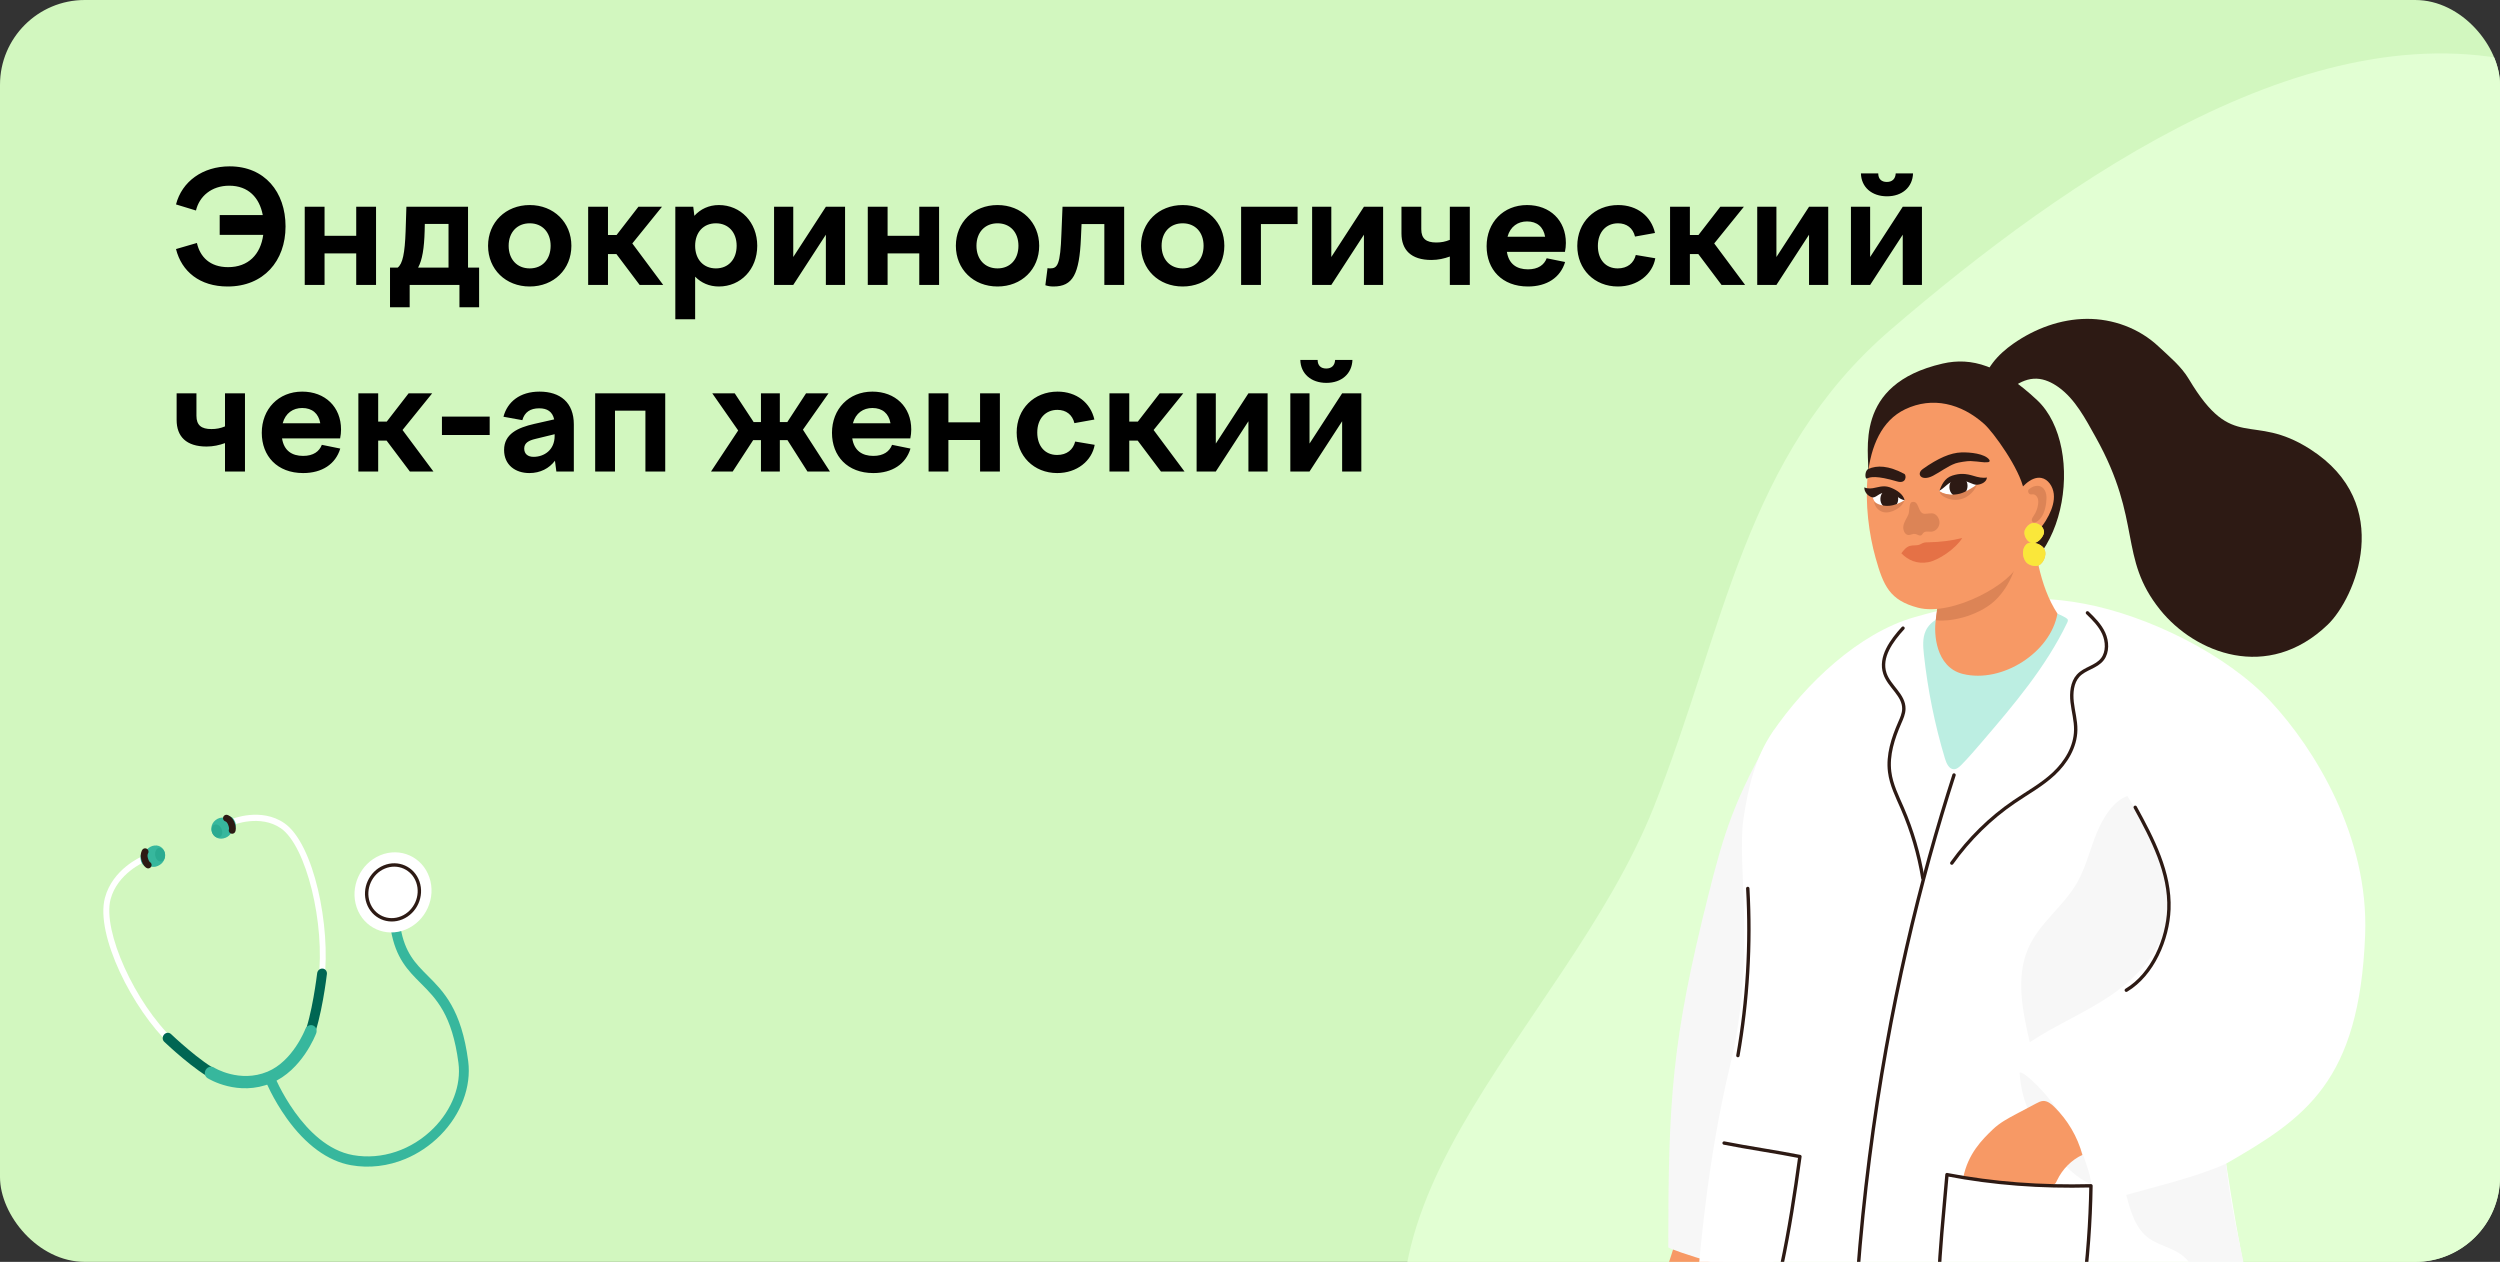 <?xml version="1.0" encoding="UTF-8"?> <svg xmlns="http://www.w3.org/2000/svg" width="737" height="372" viewBox="0 0 737 372" fill="none"><rect x="0" y="0" width="737" height="372" fill="#333333" stroke="none"/><g clip-path="url(#clip0_3535_3222)"><rect width="737" height="372" rx="25" fill="#D2F7BF"></rect><path fill-rule="evenodd" clip-rule="evenodd" d="M822.71 532.476C763.924 579.061 679.587 569.388 607 550.473C533.828 531.405 450.17 500.572 425.702 429.022C383.5 359 460.903 304.831 487.5 238C508.602 184.976 514.216 134.28 557.5 97.09C609.079 52.773 684.002 0.361 749.111 20C813.481 39.416 841.08 112.304 866.351 174.613C887.448 226.632 884.157 280.509 877.362 336.228C868.817 406.302 878.034 488.635 822.71 532.476Z" fill="#E2FFD3"></path><path d="M495.221 360.754C493.731 368.847 489.764 376.323 489.095 384.537C488.33 393.866 492.27 403.512 499.161 409.179C501.612 403.572 502.837 397.438 504.062 391.379L509.395 364.793C504.744 363.557 500.094 362.336 495.235 360.754" fill="#F79965"></path><path d="M522.98 215.205C511.271 235.703 508.348 245.017 503.544 264.188C492.893 306.72 491.807 323.841 491.807 367.684C491.807 368.362 516.005 375.898 521.282 376.124C529.148 354.18 534.244 342.349 539.493 319.515C544.742 296.682 547.318 272.854 544.394 249.538C543.391 241.49 541.721 233.502 538.769 226.027C536.012 219.049 530.61 214.829 522.967 215.22" fill="#F7F7F7"></path><path d="M614.414 177.977C633.293 181.519 656.433 192.882 669.381 206.778C682.343 220.689 698.368 246.627 697.241 275.64C695.556 318.955 679.6 329.611 656.265 343.04C663.672 392.279 674.17 426.415 683.234 486.626C648.984 487.952 614.79 495.805 582.391 498.472C553.474 500.854 523.623 499.15 496.863 487.063C497.824 431.856 497.086 367.968 510.02 314.163C517.831 281.639 511.956 255.248 513.96 241.488C515.269 232.49 517.385 223.357 522.551 215.806C532.213 201.684 547.849 186.658 564.445 181.925C581.082 177.178 596.384 174.586 614.414 177.977" fill="white"></path><path d="M550.772 139.711C551.134 133.321 546.122 113.306 572.659 107.187C581.263 105.197 589.672 107.789 600.532 117.948C615.36 131.813 609.109 172.235 584.438 172.235C561.479 172.235 550.312 148.045 550.786 139.711" fill="#2D1A14"></path><path d="M606.131 180.774C607.162 181.135 608.164 181.618 609.097 182.205C609.292 182.326 609.501 182.477 609.584 182.703C609.668 182.974 609.543 183.276 609.431 183.517C603.124 196.659 593.712 207.706 584.412 218.573C582.407 220.909 580.402 223.26 578.258 225.446C577.603 226.109 576.838 226.802 575.947 226.772C574.554 226.712 573.802 225.039 573.371 223.607C570.364 213.63 568.289 203.336 567.161 192.906C566.911 190.57 566.73 188.098 567.691 185.988C569.139 182.808 572.661 181.497 575.863 180.759C585.776 178.438 596.441 177.337 606.131 180.759" fill="#BCEEE2"></path><path d="M571.726 166.607C572.241 171.279 571.448 178.031 570.668 182.854C570.069 186.532 570.543 196.675 578.646 198.679C590.257 201.543 604.542 192.304 606.533 180.895C601.02 172.364 600.059 162.417 597.818 148.325C597.539 146.592 584.34 151.249 580.498 155.334C576.655 159.433 571.281 162.688 571.712 166.592" fill="#F79965"></path><path d="M595.102 160.158C595.102 166.383 592.623 172.547 588.446 176.737C584.283 180.912 576.25 183.459 570.653 182.856C570.987 179.812 571.586 175.456 572.185 173.331C572.505 172.186 585.578 163.369 591.997 160.701C592.846 160.354 593.779 160.008 595.088 160.143" fill="#DC8456"></path><path d="M592.919 150.146C592.474 152.919 593.63 155.918 595.774 157.501C596.386 157.953 597.11 158.315 597.862 158.239C598.433 158.179 598.962 157.878 599.45 157.531C601.413 156.144 602.902 154.08 604.016 151.849C604.977 149.92 605.701 147.735 605.45 145.564C605.199 143.379 603.765 141.254 601.775 140.892C600.146 140.591 598.517 141.465 597.222 142.595C595.008 144.524 593.393 147.267 592.933 150.161" fill="#F79965"></path><path d="M595.1 165.876C593.666 171.694 575.677 181.867 565.375 179.139C557.104 176.954 555.239 172.749 552.9 164.369C549.168 151.091 547.665 127.338 561.629 120.662C569.677 116.818 578.142 118.928 584.922 124.972C587.679 127.429 595.434 138.22 596.604 144.369C597.801 150.684 596.645 159.652 595.1 165.876" fill="#F79965"></path><path d="M584.325 114.589C584.84 108.907 589.059 104.446 593.487 101.341C599.919 96.834 607.479 94.061 615.15 94.001C622.822 93.941 630.563 96.714 636.355 102.155C639.529 105.139 643.01 107.957 645.293 111.785C658.409 133.775 663.602 121.25 681.061 132.433C706.261 148.575 694.274 176.427 686.212 184.159C668.502 201.159 647.047 192.508 636.814 179.773C624.395 164.309 631.649 153.669 617.838 128.937C614.788 123.466 611.781 117.678 606.866 114.152C604.931 112.765 602.731 111.725 600.406 111.635C595.505 111.469 591.44 115.478 587.959 119.231C586.525 118.025 584.102 116.955 584.325 114.589" fill="#2D1A14"></path><path d="M613.27 338.454C614.565 341.332 617.224 349.381 616.194 348.974C612.435 347.451 608.314 343.503 605.487 339.735C600.029 332.455 596.02 325.779 595.393 316.434C595.254 314.339 606.949 324.498 613.256 338.454" fill="#F7F7F7"></path><path d="M571.711 144.711C571.711 144.711 573.562 146.383 577.572 145.871C582.39 145.253 583.086 141.485 583.086 141.485C583.086 141.485 575.108 139.074 571.711 144.711Z" fill="white"></path><path d="M561.437 147.429C561.437 147.429 559.237 150.85 554.546 149.373C551.998 148.559 551.691 145.093 551.691 145.093C551.691 145.093 557.762 142.651 561.451 147.429" fill="white"></path><path d="M561.496 147.475C561.064 145.696 559.255 144.536 557.667 143.872C556.08 143.194 555.008 143.255 552.919 143.752C551.778 144.038 550.678 144.159 549.606 143.677C549.536 145.018 550.664 146.239 551.847 146.6C553.031 146.962 554.02 145.048 555.927 145.259C559.352 145.636 559.394 147.053 561.496 147.475Z" fill="#2D1A14"></path><path d="M571.712 144.698C572.38 143.025 573.215 140.945 575.527 140.206C577.782 139.483 579.481 139.574 581.848 140.297C583.115 140.689 584.479 141.005 585.746 140.764C585.676 142 584.284 142.784 582.906 142.904C581.541 143.025 580.511 141.849 578.353 141.684C574.496 141.412 574.246 143.146 571.712 144.698Z" fill="#2D1A14"></path><path d="M575.051 142.051C575.789 140.574 577.432 139.986 578.699 140.725C579.98 141.478 580.411 143.287 579.66 144.764C578.922 146.241 577.279 146.829 576.012 146.09C574.745 145.337 574.3 143.528 575.051 142.051Z" fill="#2D1A14"></path><path d="M554.338 147.035C554.366 145.452 555.577 144.186 557.025 144.232C558.473 144.262 559.629 145.588 559.587 147.171C559.559 148.753 558.348 150.019 556.9 149.974C555.452 149.944 554.296 148.633 554.338 147.035Z" fill="#2D1A14"></path><path d="M566.839 138.257C571.406 135.032 575.026 133.48 578.2 133.374C580.776 133.284 585.092 133.736 586.401 135.484C586.526 135.65 586.637 135.891 586.47 136.072C586.373 136.177 586.206 136.238 586.052 136.253C584.632 136.418 583.894 136.072 580.901 135.921C579.954 135.876 577.226 136.328 576.488 136.6C574.009 137.504 572.185 139.041 569.833 140.262C566.352 142.055 564.82 139.689 566.839 138.272" fill="#2D1A14"></path><path d="M561.424 139.716C556.704 137.199 553.321 137.123 550.787 138.254C549.659 138.751 549.743 141.404 550.425 141.057C551.302 140.605 553.154 140.123 559.28 141.931C562.065 142.745 562.051 140.062 561.41 139.716" fill="#2D1A14"></path><path d="M571.796 144.987C573.55 145.861 575.861 146.042 577.741 145.544C579.62 145.047 581.096 143.902 582.809 142.922C582.029 144.791 580.511 146.298 578.715 146.961C576.919 147.624 574.873 147.458 573.188 146.509C572.548 146.147 571.921 145.62 571.796 144.987Z" fill="#DC8456"></path><path d="M552.467 147.872C553.748 148.867 555.391 149.244 556.964 149.108C558.538 148.972 560.055 148.324 561.434 147.48C561.058 148.701 560.055 149.605 558.997 150.193C557.814 150.856 556.449 151.278 555.154 150.962C553.86 150.645 552.676 149.44 552.481 147.857" fill="#DC8456"></path><path d="M578.463 158.613C575.233 159.397 571.919 159.819 568.591 159.864C568.007 159.864 567.394 159.864 566.851 160.09C566.517 160.226 566.211 160.437 565.877 160.557C564.986 160.904 563.941 160.663 563.022 160.934C561.936 161.251 561.184 162.215 560.516 163.12C562.549 165.169 565.139 166.345 568.494 165.727C571.432 165.199 576.597 161.733 578.463 158.613" fill="#E57146"></path><path d="M598.11 144.278C599.196 143.298 600.853 142.801 602.036 143.66C602.663 144.112 603.053 144.881 603.206 145.679C603.373 146.478 603.317 147.307 603.22 148.121C602.969 150.291 602.259 152.613 600.532 153.743C600.087 154.029 599.433 154.195 599.113 153.743C598.751 153.246 599.168 152.552 599.53 152.055C600.212 151.075 600.658 149.899 600.825 148.679C600.909 148.061 600.922 147.413 600.7 146.84C600.477 146.267 599.99 145.77 599.419 145.725C599.112 145.71 598.806 145.8 598.514 145.725C597.985 145.574 597.65 144.685 598.096 144.278" fill="#DC8456"></path><path d="M596.786 156.807C596.869 155.933 597.9 154.532 599.013 154.245C600.127 153.959 602.146 154.592 602.55 156.491C602.703 157.184 602.313 157.893 601.923 158.45C601.436 159.159 600.782 159.731 600.016 160.018C598.15 160.696 596.633 158.375 596.786 156.792" fill="#F0BB6A"></path><path d="M601.087 166.657C600.224 167.094 598.289 166.823 597.342 165.783C596.396 164.743 595.755 162.15 597.287 160.538C597.843 159.95 598.734 159.935 599.5 160.025C600.447 160.131 601.394 160.478 602.118 161.156C603.886 162.783 602.647 165.858 601.087 166.642" fill="#F0BB6A"></path><path d="M596.786 156.807C596.869 155.933 597.9 154.532 599.013 154.245C600.127 153.959 602.146 154.592 602.55 156.491C602.703 157.184 602.313 157.893 601.923 158.45C601.436 159.159 600.782 159.731 600.016 160.018C598.15 160.696 596.633 158.375 596.786 156.792" fill="#FAE73A"></path><path d="M601.087 166.657C600.224 167.094 598.289 166.823 597.342 165.783C596.396 164.743 595.755 162.15 597.287 160.538C597.843 159.95 598.734 159.935 599.5 160.025C600.447 160.131 601.394 160.478 602.118 161.156C603.886 162.783 602.647 165.858 601.087 166.642" fill="#FAE73A"></path><path d="M627.138 234.675C634.044 245.436 641.311 257.825 638.958 270.681C637.19 280.357 630.187 287.998 622.488 293.288C614.788 298.563 606.156 302.09 598.373 307.245C596.271 298.187 594.21 288.27 597.83 279.769C601.088 272.113 608.314 267.29 612.393 260.101C614.927 255.61 616.125 250.41 618.102 245.587C620.079 240.779 623.17 236.047 627.152 234.66" fill="#F7F7F7"></path><path d="M561.006 185.176C557.665 188.838 554.044 193.721 555.673 198.559C556.954 202.403 561.326 204.889 561.257 208.974C561.229 210.42 560.616 211.762 560.045 213.073C558.068 217.61 556.439 222.583 557.066 227.542C557.539 231.37 559.308 234.821 560.825 238.318C563.652 244.859 565.698 251.807 566.854 258.905" stroke="#2D1A14" stroke-linecap="round" stroke-linejoin="round"></path><path d="M615.376 180.668C617.213 182.446 619.093 184.315 620.179 186.711C621.265 189.123 621.376 192.228 619.817 194.292C618.007 196.689 614.624 196.99 612.619 199.206C610.837 201.18 610.558 204.24 610.865 206.983C611.171 209.726 611.965 212.423 611.923 215.182C611.853 220.231 608.999 224.797 605.462 228.098C601.94 231.399 597.722 233.674 593.781 236.372C586.736 241.165 580.485 247.314 575.389 254.443" stroke="#2D1A14" stroke-linecap="round" stroke-linejoin="round"></path><path d="M576.045 228.469C556.497 289.071 538.3 379.259 548.617 496.304" stroke="#2D1A14" stroke-linecap="round" stroke-linejoin="round"></path><path d="M500.888 393.668C504.661 394.467 513.934 394.904 519.461 387.941C522.733 383.826 524.112 378.37 525.239 373.08C527.481 362.59 529.11 351.935 530.613 340.948C524.097 339.636 514.783 338.28 508.267 336.969" stroke="#2D1A14" stroke-linecap="round" stroke-linejoin="round"></path><path d="M613.885 340.462C610.696 341.939 608.01 344.637 606.422 347.968C606.213 348.42 605.991 348.902 605.587 349.158C605.155 349.444 604.612 349.354 604.111 349.324C594.17 348.721 578.632 347.802 578.771 347.138C580.178 340.085 584.327 335.986 587.445 332.986C589.506 330.997 592.026 329.656 594.504 328.344C596.426 327.335 598.333 326.31 600.254 325.3C600.909 324.953 601.577 324.607 602.301 324.561C603.582 324.501 604.724 325.42 605.67 326.37C609.513 330.183 612.451 335.051 613.885 340.462" fill="#F79965"></path><path d="M573.995 346.285C587.598 348.907 601.646 349.947 616.418 349.57C616.251 360.346 615.457 371.092 614.037 381.748C613.327 387.128 612.366 392.675 609.429 397.076C604.458 404.521 594.712 406.782 586.47 404.536C581.987 403.315 577.657 400.828 574.9 396.819C571.322 391.605 571.197 386.993 571.559 377.407C571.921 367.626 572.742 360.497 573.967 346.27L573.995 346.285Z" stroke="#2D1A14" stroke-linecap="round" stroke-linejoin="round"></path><path d="M656.268 343.047C647.274 347.056 636.386 349.528 626.821 352.271C627.991 356.807 629.494 362.278 633.615 365.142C636.511 367.146 640.368 367.839 643.167 369.965C645.366 371.622 646.717 373.989 648.248 376.174C651.799 381.193 659.025 386.558 664.705 389.663C661.712 371.08 657.799 358.586 656.254 343.047" fill="#F7F7F7"></path><path d="M515.241 261.918C516.16 278.391 515.186 294.97 512.332 311.187" stroke="#2D1A14" stroke-linecap="round" stroke-linejoin="round"></path><path d="M629.464 237.992C634.545 247.276 639.808 257.254 639.391 268.045C639.057 276.771 634.643 287.246 626.832 291.918" stroke="#2D1A14" stroke-linecap="round" stroke-linejoin="round"></path><path d="M567.447 151.471C568.269 151.471 569.467 151.14 570.218 151.486C571.249 151.954 571.903 153.25 571.736 154.44C571.555 155.646 570.552 156.641 569.439 156.731C568.575 156.807 567.559 156.46 566.96 157.138C566.793 157.334 566.682 157.59 566.473 157.741C565.916 158.163 565.206 157.485 564.538 157.394C563.883 157.304 563.243 157.771 562.588 157.726C561.488 157.65 560.904 156.158 561.127 154.983C561.349 153.807 562.074 152.843 562.561 151.757C562.979 150.838 562.7 148.276 563.619 148.02C565.944 147.387 565.206 151.471 567.447 151.471Z" fill="#DC8456"></path><path d="M64.766 63.392H77.462C76.496 58.286 73.23 54.744 67.572 54.744C62.328 54.744 58.74 57.918 57.774 62.058L51.886 60.264C53.634 53.502 59.752 49.04 67.71 49.04C78.014 49.04 84.178 56.584 84.178 66.75C84.178 76.962 77.692 84.46 67.112 84.46C58.878 84.46 53.542 80.044 51.886 73.42L58.05 71.626C58.97 75.72 61.868 78.756 67.25 78.756C73.184 78.756 76.818 75.03 77.6 69.234H64.766V63.392ZM89.835 84V60.954H95.677V69.51H105.015V60.954H110.857V84H105.015V74.708H95.677V84H89.835ZM125.233 66.014L125.187 68.084C125.049 73.144 124.497 76.64 123.255 78.894H132.225V66.014H125.233ZM120.771 90.578H114.975V78.894H117.229C118.701 77.79 119.345 74.662 119.575 68.176L119.805 60.954H137.975V78.894H141.241V90.578H135.445V84H120.771V90.578ZM156.162 60.448C163.246 60.448 168.444 65.554 168.444 72.454C168.444 79.4 163.246 84.46 156.162 84.46C149.078 84.46 143.88 79.4 143.88 72.454C143.88 65.554 149.078 60.448 156.162 60.448ZM156.162 65.83C152.436 65.83 149.952 68.498 149.952 72.454C149.952 76.456 152.436 79.124 156.162 79.124C159.888 79.124 162.326 76.456 162.326 72.454C162.326 68.498 159.888 65.83 156.162 65.83ZM173.389 60.954H179.231V69.28H181.761L188.201 60.954H195.147L186.407 71.764L195.515 84H188.569L181.715 74.892H179.231V84H173.389V60.954ZM211.045 65.83C207.365 65.83 204.927 68.498 204.927 72.454C204.927 76.456 207.365 79.124 211.045 79.124C214.725 79.124 217.163 76.456 217.163 72.454C217.163 68.498 214.725 65.83 211.045 65.83ZM199.085 94.12V60.954H204.375L204.697 63.622C206.491 61.644 208.975 60.448 211.919 60.448C218.359 60.448 223.235 65.554 223.235 72.454C223.235 79.4 218.359 84.46 211.919 84.46C209.113 84.46 206.721 83.402 204.927 81.562V94.12H199.085ZM228.194 84V60.954H233.852V75.766L243.466 60.954H249.124V84H243.466V69.188L233.852 84H228.194ZM255.821 84V60.954H261.663V69.51H271.001V60.954H276.843V84H271.001V74.708H261.663V84H255.821ZM294.072 60.448C301.156 60.448 306.354 65.554 306.354 72.454C306.354 79.4 301.156 84.46 294.072 84.46C286.988 84.46 281.79 79.4 281.79 72.454C281.79 65.554 286.988 60.448 294.072 60.448ZM294.072 65.83C290.346 65.83 287.862 68.498 287.862 72.454C287.862 76.456 290.346 79.124 294.072 79.124C297.798 79.124 300.236 76.456 300.236 72.454C300.236 68.498 297.798 65.83 294.072 65.83ZM308.815 79.032C309.045 79.078 309.229 79.124 309.551 79.124C311.759 79.124 312.587 78.112 312.909 68.82L313.231 60.954H331.401V84H325.559V66.06H318.843L318.659 70.154C318.199 80.872 316.267 84.46 310.563 84.46C309.597 84.46 308.907 84.322 308.171 84.092L308.815 79.032ZM348.652 60.448C355.736 60.448 360.934 65.554 360.934 72.454C360.934 79.4 355.736 84.46 348.652 84.46C341.568 84.46 336.37 79.4 336.37 72.454C336.37 65.554 341.568 60.448 348.652 60.448ZM348.652 65.83C344.926 65.83 342.442 68.498 342.442 72.454C342.442 76.456 344.926 79.124 348.652 79.124C352.378 79.124 354.816 76.456 354.816 72.454C354.816 68.498 352.378 65.83 348.652 65.83ZM365.879 84V60.954H382.531V66.06H371.721V84H365.879ZM386.813 84V60.954H392.471V75.766L402.085 60.954H407.743V84H402.085V69.188L392.471 84H386.813ZM421.984 76.64C415.958 76.64 413.152 73.65 413.152 68.82V60.954H418.994V67.578C418.994 70.384 420.466 71.488 423.41 71.488C424.836 71.488 426.078 71.258 427.412 70.706V60.954H433.3V84H427.412V75.628C425.756 76.226 423.962 76.64 421.984 76.64ZM450.167 65.278C447.499 65.278 445.245 66.75 444.417 69.786H455.503C454.997 66.888 453.111 65.278 450.167 65.278ZM450.443 84.46C442.807 84.46 438.253 79.446 438.253 72.592C438.253 65.6 443.175 60.448 450.167 60.448C456.929 60.448 461.621 64.956 461.621 71.626C461.621 72.454 461.529 73.374 461.345 74.248H444.233C444.785 77.836 447.131 79.4 450.443 79.4C453.479 79.4 455.227 78.066 455.963 76.134L461.391 77.238C460.011 81.838 456.009 84.46 450.443 84.46ZM464.981 72.5C464.981 65.554 470.087 60.448 477.033 60.448C482.645 60.448 486.785 63.76 487.889 68.682L482.001 69.74C481.403 67.256 479.563 65.83 476.987 65.83C473.537 65.83 471.053 68.36 471.053 72.5C471.053 76.594 473.399 79.124 476.895 79.124C479.793 79.124 481.633 77.56 482.231 75.168L487.981 76.134C487.153 80.872 482.737 84.46 476.941 84.46C470.041 84.46 464.981 79.4 464.981 72.5ZM492.335 60.954H498.177V69.28H500.707L507.147 60.954H514.093L505.353 71.764L514.461 84H507.515L500.661 74.892H498.177V84H492.335V60.954ZM518.03 84V60.954H523.688V75.766L533.302 60.954H538.96V84H533.302V69.188L523.688 84H518.03ZM556.237 53.64C557.801 53.64 558.767 52.766 558.859 51.11H563.965C563.827 55.158 560.791 57.872 556.283 57.872C551.775 57.872 548.693 55.158 548.601 51.11H553.707C553.707 52.766 554.673 53.64 556.237 53.64ZM545.657 84V60.954H551.315V75.766L560.929 60.954H566.587V84H560.929V69.188L551.315 84H545.657ZM60.902 131.64C54.876 131.64 52.07 128.65 52.07 123.82V115.954H57.912V122.578C57.912 125.384 59.384 126.488 62.328 126.488C63.754 126.488 64.996 126.258 66.33 125.706V115.954H72.218V139H66.33V130.628C64.674 131.226 62.88 131.64 60.902 131.64ZM89.085 120.278C86.416 120.278 84.162 121.75 83.335 124.786H94.421C93.915 121.888 92.028 120.278 89.085 120.278ZM89.361 139.46C81.725 139.46 77.171 134.446 77.171 127.592C77.171 120.6 82.093 115.448 89.085 115.448C95.847 115.448 100.539 119.956 100.539 126.626C100.539 127.454 100.447 128.374 100.263 129.248H83.15C83.703 132.836 86.049 134.4 89.361 134.4C92.397 134.4 94.144 133.066 94.88 131.134L100.309 132.238C98.928 136.838 94.927 139.46 89.361 139.46ZM105.647 115.954H111.489V124.28H114.019L120.459 115.954H127.405L118.665 126.764L127.773 139H120.827L113.973 129.892H111.489V139H105.647V115.954ZM144.36 122.808V128.236H130.284V122.808H144.36ZM154.538 132.238C154.538 133.848 155.642 134.676 157.298 134.676C160.38 134.676 163.508 132.698 163.508 128.512V128.006L157.85 129.386C155.918 129.846 154.538 130.536 154.538 132.238ZM169.166 139H164.014L163.6 135.826C161.898 138.08 159.276 139.46 156.056 139.46C151.916 139.46 148.604 137.068 148.604 132.652C148.604 127.914 152.652 126.074 157.482 124.97L163.37 123.636C162.864 121.336 161.3 120.37 158.954 120.37C156.332 120.37 154.63 121.52 153.986 123.866L148.42 122.854C149.57 118.484 153.25 115.448 159.046 115.448C165.164 115.448 169.166 118.668 169.166 125.108V139ZM175.456 139V115.954H196.11V139H190.268V121.06H181.298V139H175.456ZM216.601 115.954L222.167 124.418H224.329V115.954H229.895V124.418H232.103L237.623 115.954H244.247L236.703 126.672L244.661 139H238.037L232.149 129.754H229.895V139H224.329V129.754H222.029L216.003 139H209.609L217.613 126.902L209.977 115.954H216.601ZM257.182 120.278C254.514 120.278 252.26 121.75 251.432 124.786H262.518C262.012 121.888 260.126 120.278 257.182 120.278ZM257.458 139.46C249.822 139.46 245.268 134.446 245.268 127.592C245.268 120.6 250.19 115.448 257.182 115.448C263.944 115.448 268.636 119.956 268.636 126.626C268.636 127.454 268.544 128.374 268.36 129.248H251.248C251.8 132.836 254.146 134.4 257.458 134.4C260.494 134.4 262.242 133.066 262.978 131.134L268.406 132.238C267.026 136.838 263.024 139.46 257.458 139.46ZM273.745 139V115.954H279.587V124.51H288.925V115.954H294.767V139H288.925V129.708H279.587V139H273.745ZM299.714 127.5C299.714 120.554 304.82 115.448 311.766 115.448C317.378 115.448 321.518 118.76 322.622 123.682L316.734 124.74C316.136 122.256 314.296 120.83 311.72 120.83C308.27 120.83 305.786 123.36 305.786 127.5C305.786 131.594 308.132 134.124 311.628 134.124C314.526 134.124 316.366 132.56 316.964 130.168L322.714 131.134C321.886 135.872 317.47 139.46 311.674 139.46C304.774 139.46 299.714 134.4 299.714 127.5ZM327.067 115.954H332.909V124.28H335.439L341.879 115.954H348.825L340.085 126.764L349.193 139H342.247L335.393 129.892H332.909V139H327.067V115.954ZM352.762 139V115.954H358.42V130.766L368.034 115.954H373.692V139H368.034V124.188L358.42 139H352.762ZM390.969 108.64C392.533 108.64 393.499 107.766 393.591 106.11H398.697C398.559 110.158 395.523 112.872 391.015 112.872C386.507 112.872 383.425 110.158 383.333 106.11H388.439C388.439 107.766 389.405 108.64 390.969 108.64ZM380.389 139V115.954H386.047V130.766L395.661 115.954H401.319V139H395.661V124.188L386.047 139H380.389Z" fill="black"></path><path d="M95.021 289.838C95.321 289.712 95.548 289.427 95.595 289.075C97.583 273.22 92.535 248.688 83.821 242.665C76.975 237.941 68.491 241.38 68.13 241.53C67.676 241.719 67.439 242.246 67.6 242.709C67.76 243.173 68.255 243.395 68.709 243.206C68.791 243.172 76.716 239.978 82.808 244.185C90.263 249.333 95.944 272.33 93.865 288.919C93.8 289.419 94.138 289.853 94.616 289.897C94.757 289.909 94.895 289.89 95.021 289.838Z" fill="white"></path><path d="M66.751 241.197C66.751 241.197 65.1 240.542 63.557 241.759C62.008 242.978 62.07 244.875 62.765 245.928C63.46 246.981 64.765 247.646 66.462 246.984C68.154 246.325 68.434 244.784 68.434 244.784C68.434 244.784 69.219 244.937 69.467 243.901C69.716 242.864 69.166 241.707 68.541 241.091C67.919 240.487 67.061 240.735 66.751 241.197Z" fill="#37B79D"></path><path d="M62.66 245.71C62.172 244.722 62.356 243.591 63.072 243.183C63.787 242.775 64.763 243.245 65.251 244.232C65.739 245.219 65.555 246.35 64.839 246.758C64.124 247.166 63.148 246.697 62.66 245.71Z" fill="#2BAB91"></path><path d="M91.292 307.308C91.647 307.16 91.954 306.872 92.124 306.476C94.778 300.369 96.312 287.687 96.371 287.151C96.472 286.323 95.908 285.593 95.112 285.534C94.32 285.467 93.591 286.09 93.497 286.922C93.484 287.048 91.955 299.671 89.489 305.348C89.156 306.12 89.472 306.998 90.2 307.315C90.558 307.466 90.947 307.451 91.292 307.308Z" fill="#006653"></path><path d="M51.034 308.147C51.16 308.095 51.276 308.014 51.375 307.903C51.708 307.528 51.691 306.954 51.346 306.624C39.766 295.71 30.135 274.363 32.602 265.088C34.62 257.501 42.491 254.131 42.568 254.099C43.021 253.91 43.258 253.384 43.098 252.92C42.938 252.456 42.442 252.234 41.989 252.423C41.633 252.571 33.198 256.169 30.931 264.684C28.039 275.535 39.082 297.566 50.15 307.997C50.391 308.223 50.739 308.27 51.034 308.147Z" fill="white"></path><path d="M42.816 251.161C42.816 251.161 43.657 249.469 45.547 249.258C47.443 249.044 48.543 250.51 48.659 251.803C48.774 253.097 48.199 254.544 46.528 255.284C44.864 256.021 43.723 255.071 43.723 255.071C43.723 255.071 43.228 255.756 42.416 255.161C41.604 254.566 41.316 253.299 41.413 252.383C41.509 251.468 42.306 251.041 42.816 251.161Z" fill="#37B79D"></path><path d="M47.617 253.938C46.835 254.153 46.014 253.44 45.783 252.345C45.552 251.251 45.999 250.19 46.781 249.975C47.563 249.76 48.385 250.473 48.615 251.567C48.846 252.661 48.4 253.723 47.617 253.938Z" fill="#2BAB91"></path><path d="M64.388 318.511C64.733 318.368 65.031 318.091 65.203 317.719C65.558 316.957 65.265 316.07 64.547 315.73C59.271 313.273 50.507 304.932 50.421 304.846C49.843 304.294 48.926 304.356 48.373 304.982C47.815 305.61 47.831 306.562 48.408 307.108C48.781 307.464 57.588 315.838 63.261 318.488C63.624 318.669 64.033 318.659 64.388 318.511Z" fill="#006653"></path><path d="M80.022 319.281C89.014 315.541 93.053 305.043 93.219 304.598C93.573 303.651 93.137 302.625 92.249 302.298C91.355 301.973 90.347 302.476 89.991 303.416C89.954 303.508 86.353 312.814 78.864 315.929C70.62 319.359 63.148 314.761 63.076 314.714C62.269 314.206 61.193 314.494 60.667 315.359C60.14 316.223 60.366 317.33 61.173 317.838C61.538 318.063 70.176 323.377 80.022 319.281Z" fill="#37B79D"></path><path d="M119.49 341.656C123.251 340.091 126.774 337.744 129.796 334.692C135.923 328.52 138.996 320.348 138.024 312.829C136.044 297.596 130.767 292.309 126.108 287.653C122.481 284.031 119.354 280.897 118.079 273.46C117.942 272.648 117.19 272.136 116.402 272.317C115.614 272.498 115.087 273.305 115.223 274.117C116.653 282.474 120.245 286.066 124.048 289.871C128.601 294.417 133.303 299.126 135.152 313.365C136.003 319.919 133.267 327.095 127.836 332.568C121.402 339.046 112.519 342.019 104.077 340.528C89.311 337.909 80.869 317.179 80.784 316.972C80.48 316.217 79.652 315.884 78.898 316.236C78.157 316.588 77.802 317.478 78.101 318.235C78.193 318.465 80.367 323.873 84.536 329.698C90.136 337.528 96.678 342.295 103.459 343.5C108.843 344.462 114.39 343.777 119.49 341.656Z" fill="#37B79D"></path><path d="M119.641 274.014C113.729 276.473 107.245 273.569 105.158 267.527C103.071 261.486 106.172 254.595 112.083 252.136C117.995 249.677 124.479 252.581 126.566 258.622C128.653 264.664 125.552 271.555 119.641 274.014Z" fill="white"></path><path d="M118.448 270.563C114.402 272.245 109.965 270.258 108.537 266.123C107.109 261.989 109.23 257.273 113.276 255.59C117.322 253.907 121.759 255.895 123.188 260.029C124.616 264.164 122.494 268.88 118.448 270.563Z" stroke="#2D1A14" stroke-miterlimit="10" stroke-linejoin="round"></path><path d="M66.751 241.196C66.751 241.196 67.595 241.394 68.123 242.631C68.772 244.169 68.436 244.788 68.436 244.788" stroke="#2D1A14" stroke-width="2" stroke-miterlimit="10" stroke-linecap="round" stroke-linejoin="round"></path><path d="M42.779 251.086C42.779 251.086 42.267 251.848 42.62 253.159C43.062 254.783 43.688 255.002 43.688 255.002" stroke="#2D1A14" stroke-width="2" stroke-miterlimit="10" stroke-linecap="round" stroke-linejoin="round"></path></g><defs><clipPath id="clip0_3535_3222"><rect width="737" height="372" rx="25" fill="white"></rect></clipPath></defs></svg> 